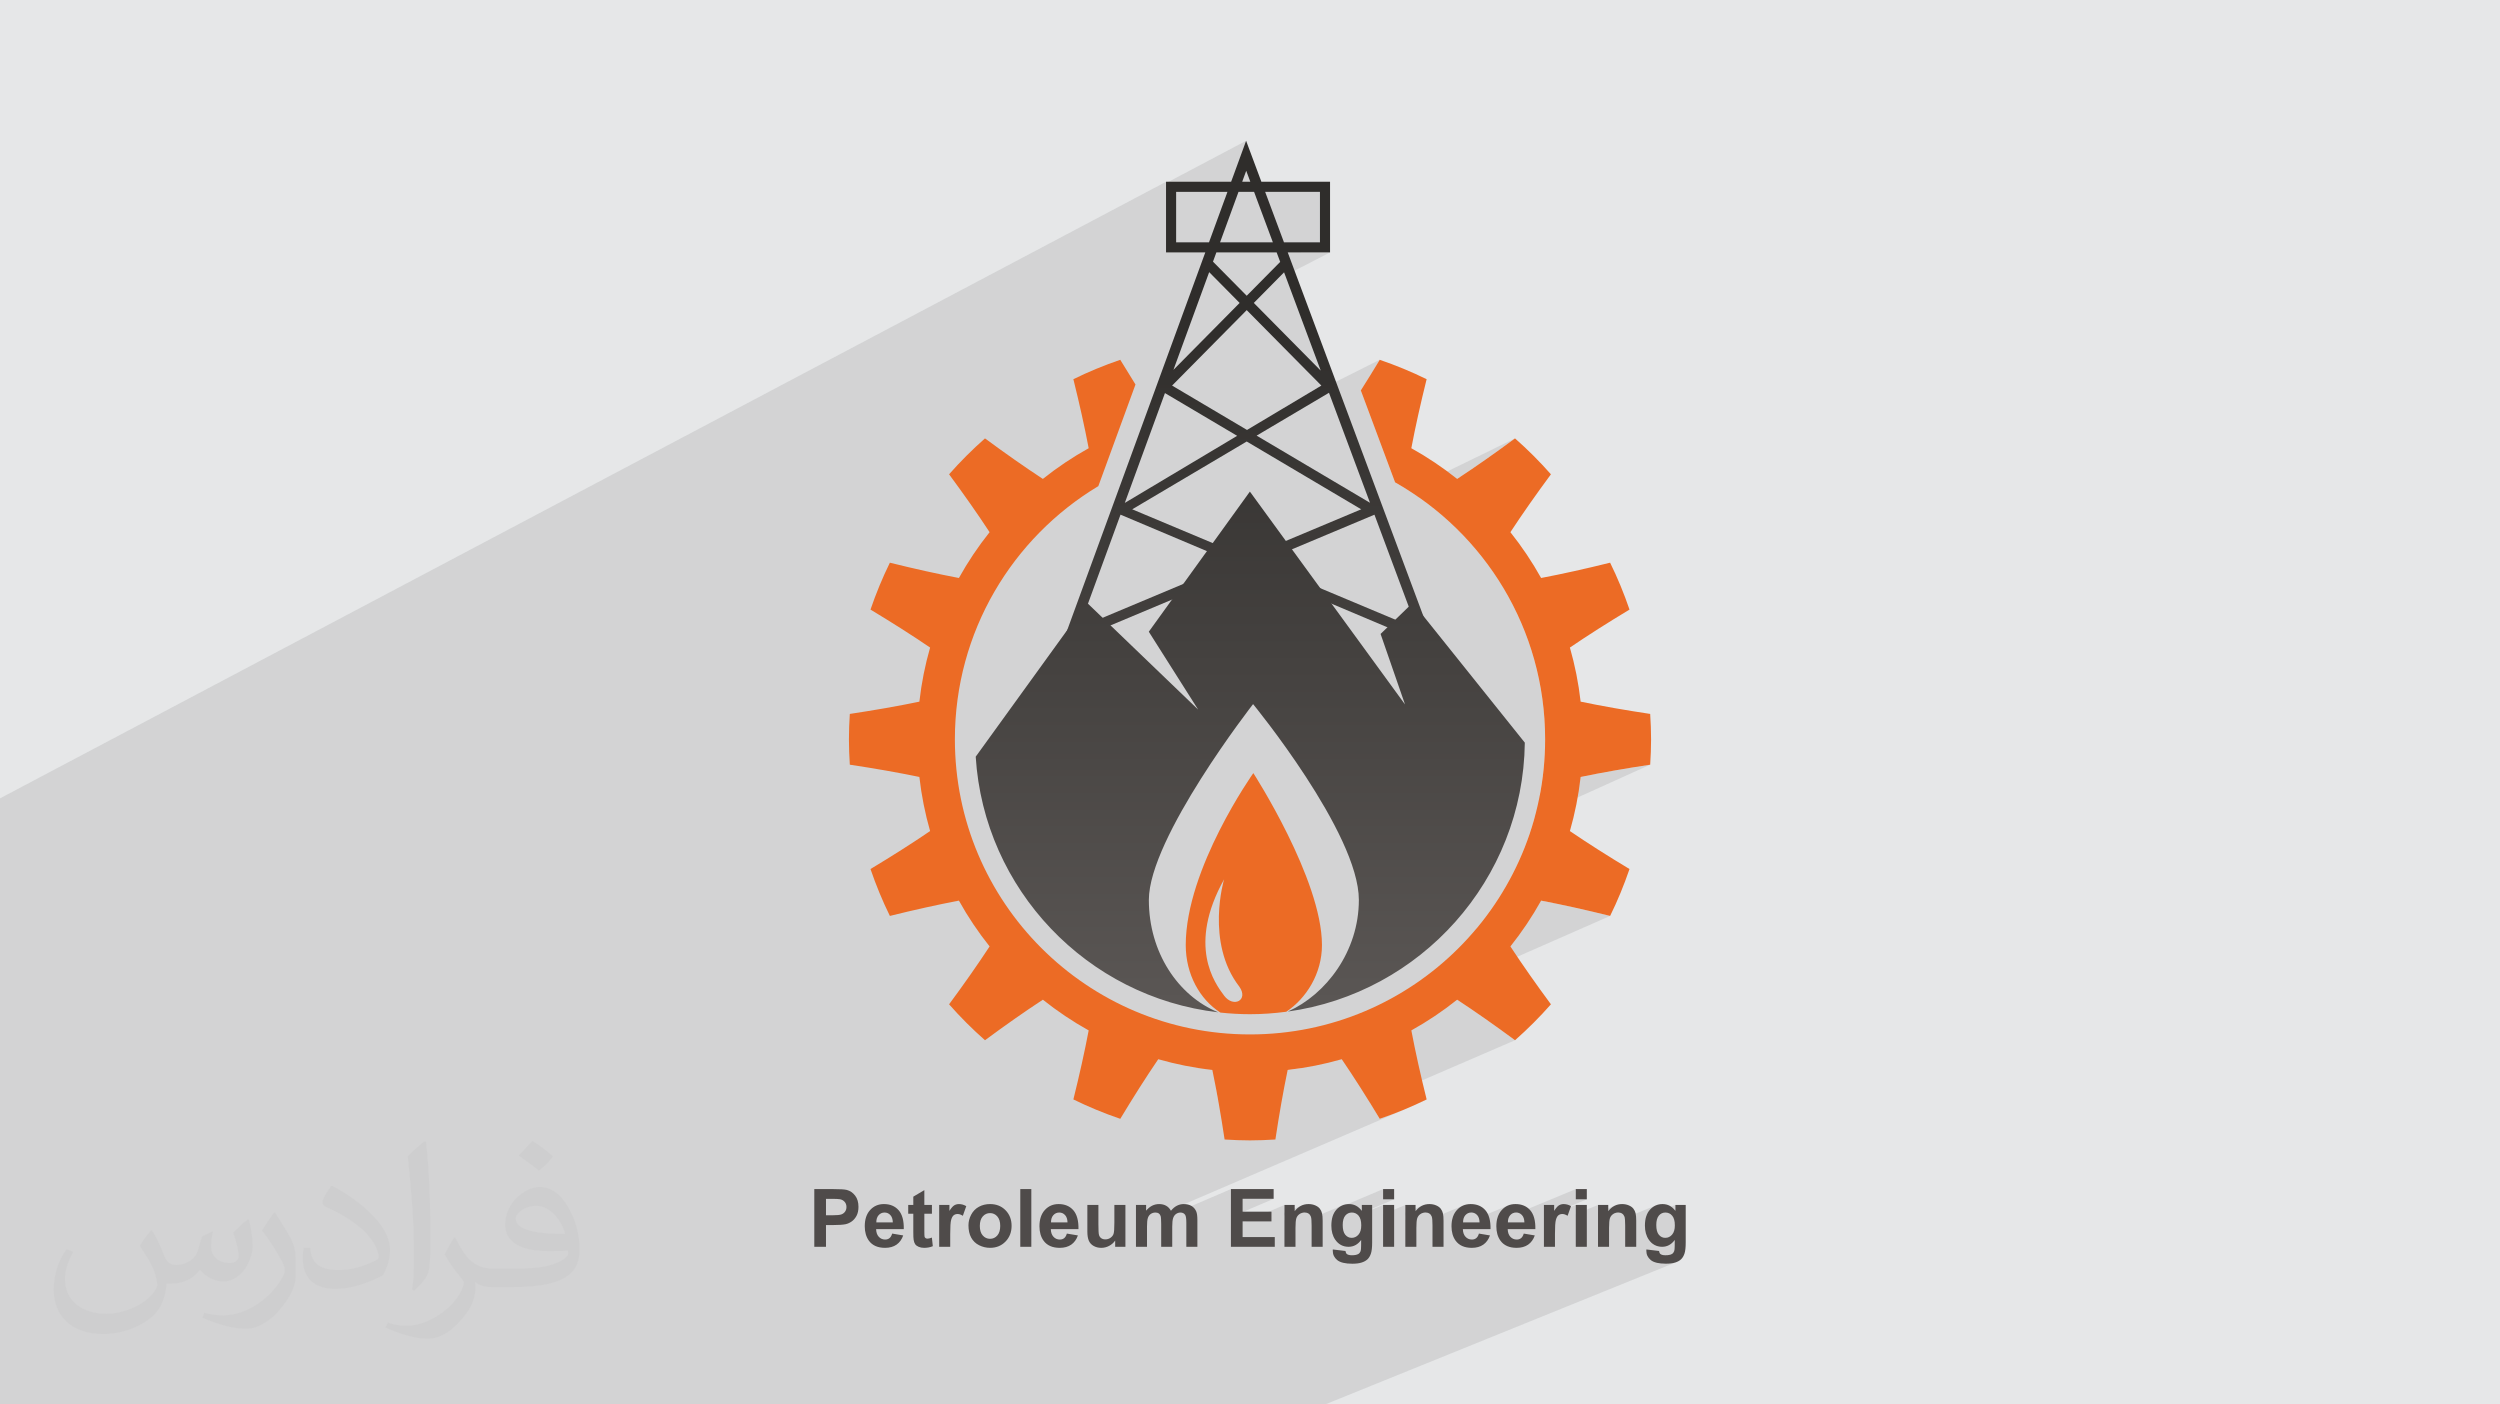 <?xml version="1.0" encoding="UTF-8"?>
<!DOCTYPE svg PUBLIC "-//W3C//DTD SVG 1.1//EN" "http://www.w3.org/Graphics/SVG/1.1/DTD/svg11.dtd">
<!-- Creator: CorelDRAW 2020 (64-Bit) -->
<svg xmlns="http://www.w3.org/2000/svg" xml:space="preserve" width="94.192mm" height="52.917mm" version="1.1" style="shape-rendering:geometricPrecision; text-rendering:geometricPrecision; image-rendering:optimizeQuality; fill-rule:evenodd; clip-rule:evenodd"
viewBox="0 0 9404.92 5283.66"
 xmlns:xlink="http://www.w3.org/1999/xlink"
 xmlns:xodm="http://www.corel.com/coreldraw/odm/2003">
 <defs>
  <style type="text/css">
   <![CDATA[
    .fil0 {fill:#E6E7E8}
    .fil3 {fill:#EC6B25;fill-rule:nonzero}
    .fil6 {fill:#4F4B4A;fill-rule:nonzero}
    .fil2 {fill:#373435;fill-opacity:0.031}
    .fil1 {fill:#2B2A29;fill-opacity:0.102}
    .fil5 {fill:url(#id0)}
    .fil4 {fill:url(#id1)}
   ]]>
  </style>
  <linearGradient id="id0" gradientUnits="userSpaceOnUse" x1="4696.7" y1="3774.38" x2="4696.7" y2="1175.42">
   <stop offset="0" style="stop-opacity:1; stop-color:#5A5654"/>
   <stop offset="1" style="stop-opacity:1; stop-color:#2F2D2B"/>
  </linearGradient>
  <linearGradient id="id1" gradientUnits="userSpaceOnUse" xlink:href="#id0" x1="4703.44" y1="3774.38" x2="4703.44" y2="1175.41">
  </linearGradient>
 </defs>
 <g id="Layer_x0020_1">
  <polygon class="fil0" points="-0,0 9404.92,0 9404.92,5283.66 -0,5283.66 "/>
  <polygon class="fil1" points="2526.5,5283.66 2524.76,5283.66 2506.89,5283.66 2491.83,5283.66 2466.83,5283.66 2457.31,5283.66 2433.47,5283.66 2429.68,5283.66 2409.16,5283.66 2383.69,5283.66 2360.23,5283.66 2315.75,5283.66 2311.88,5283.66 2297.97,5283.66 2234.51,5283.66 2212.64,5283.66 2172.56,5283.66 2144.41,5283.66 2076.3,5283.66 2069.91,5283.66 2004.94,5283.66 2002.75,5283.66 2001.64,5283.66 1988.88,5283.66 1984.7,5283.66 1973.16,5283.66 1962.63,5283.66 1922.55,5283.66 1913.03,5283.66 1898.28,5283.66 1892.77,5283.66 1884.18,5283.66 1875.73,5283.66 1873.41,5283.66 1846.12,5283.66 1827.63,5283.66 1806.35,5283.66 1803.08,5283.66 1798.34,5283.66 1788.05,5283.66 1777.84,5283.66 1776.04,5283.66 1761.84,5283.66 1734.61,5283.66 1719.43,5283.66 1716.36,5283.66 1710.33,5283.66 1686.66,5283.66 1667.11,5283.66 1653.74,5283.66 1650.39,5283.66 1606.49,5283.66 1604.79,5283.66 1583.59,5283.66 1552.88,5283.66 1526.25,5283.66 1514.82,5283.66 1510.88,5283.66 1456.83,5283.66 1437.41,5283.66 1404.9,5283.66 1371.33,5283.66 1290.3,5283.66 1280.77,5283.66 1263.92,5283.66 1251.07,5283.66 1156.46,5283.66 972.76,5283.66 907.49,5283.66 880.72,5283.66 741.62,5283.66 688.78,5283.66 658.97,5283.66 580.99,5283.66 473.91,5283.66 466.33,5283.66 355.58,5283.66 302.71,5283.66 293.2,5283.66 2.72,5283.66 -0,5283.66 -0,5123.07 -0,5115.4 -0,5080.32 -0,5021.7 -0,4938.12 -0,4894.43 -0,4886.38 -0,4862.99 -0,4854.83 -0,4829.07 -0,4818.04 -0,4803.06 -0,4796.34 -0,4792.57 -0,4765.23 -0,4617.26 -0,4593.68 -0,4478.55 -0,4469.34 -0,4435.64 -0,4429.39 -0,4429.07 -0,4426.23 -0,4415.91 -0,4408.66 -0,4392.25 -0,4386.92 -0,4385.38 -0,4381.81 -0,4367.11 -0,4350.66 -0,4347.53 -0,4346.69 -0,4336.03 -0,4279.84 -0,4260.73 -0,4177.06 -0,4169.09 -0,4039.59 -0,4025.38 -0,4007.33 -0,4005.86 -0,3980.89 -0,3980.58 -0,3971.18 -0,3968.04 -0,3956.09 -0,3944.56 -0,3937 -0,3894.21 -0,3877.14 -0,3809.47 -0,3787.76 -0,3762.48 -0,3707.46 -0,3673.99 -0,3673.88 -0,3673.8 -0,3644.37 -0,3610.02 -0,3570.26 -0,3550.36 -0,3534.39 -0,3522.67 -0,3520.98 -0,3508.68 -0,3503.71 -0,3470.67 -0,3467.62 -0,3449.19 -0,3430.26 -0,3390.43 -0,3379.9 -0,3326.75 -0,3307.6 -0,3304.52 -0,3280.43 -0,3239.4 -0,3210.19 -0,3190.97 -0,3163.98 -0,3151.02 -0,3144.71 -0,3117.63 -0,3107.55 -0,3054.86 -0,3007.83 -0,3003.36 4386.6,683.78 4386.6,688.82 4687.8,529.58 4636.63,669.64 4688.2,642.52 4703.59,683.78 4614.35,730.59 4607.72,748.74 4659.24,721.74 4717.71,721.74 4724.52,740.01 4759.46,721.74 4965.62,721.74 4965.62,911.6 4891.94,949.57 5003.6,949.57 4835.02,1036.21 4968.47,1394.17 4932.82,1412.1 4970.8,1450.52 4832.96,1532.82 5190.44,1353.58 5185.94,1361.05 5181.45,1368.48 5176.95,1375.87 5172.47,1383.23 5168.01,1390.55 5163.53,1397.83 5159.08,1405.08 5154.63,1412.3 5150.18,1419.48 5145.75,1426.62 5141.33,1433.73 5136.9,1440.81 5132.49,1447.84 5128.08,1454.85 5123.67,1461.82 5119.28,1468.75 5248.2,1814.55 5279.47,1832.93 5298.35,1844.86 5699.41,1649.22 5685.2,1659.69 5671.07,1670.02 5657.04,1680.23 5643.08,1690.32 5629.2,1700.29 5615.4,1710.12 5601.68,1719.84 5588.04,1729.43 5574.48,1738.9 5561,1748.23 5547.59,1757.46 5534.26,1766.55 5521,1775.51 5507.82,1784.36 5494.71,1793.08 5481.67,1801.67 5338.31,1871.44 5339.99,1872.58 5369.19,1893.81 5397.68,1915.97 5425.42,1939.01 5452.38,1962.94 5478.55,1987.7 5503.91,2013.3 5528.42,2039.71 5552.08,2066.9 5574.87,2094.85 5596.76,2123.55 5617.72,2152.97 5637.73,2183.08 5656.8,2213.88 5674.86,2245.33 5691.91,2277.41 5707.94,2310.11 5722.92,2343.4 5736.81,2377.27 5749.63,2411.68 5761.31,2446.62 5771.86,2482.06 5781.25,2517.99 5789.46,2554.38 5796.46,2591.22 5802.25,2628.47 5806.78,2666.12 5810.04,2704.15 5812.02,2742.53 5812.68,2781.25 5811.23,2838.38 5806.95,2894.77 5799.89,2950.33 5792.31,2992.77 5946.28,2922.93 5961.56,2919.79 5977,2916.67 5992.57,2913.6 6008.28,2910.57 6024.13,2907.57 6040.13,2904.61 6056.26,2901.69 6072.54,2898.79 6088.95,2895.93 6105.52,2893.1 6122.23,2890.3 6139.08,2887.54 6156.08,2884.8 6173.22,2882.1 6190.52,2879.42 6207.95,2876.76 5773.68,3072.98 5762.77,3111.4 5745.31,3162.99 5725.43,3213.41 5703.2,3262.59 5678.67,3310.46 5651.94,3356.96 5623.07,3402 5592.1,3445.53 5559.14,3487.47 5550.04,3497.98 5797.58,3388.13 5812.93,3391.1 5828.39,3394.14 5843.95,3397.28 5859.64,3400.49 5875.44,3403.81 5891.36,3407.19 5907.4,3410.67 5923.55,3414.23 5939.83,3417.88 5956.23,3421.6 5972.75,3425.41 5989.39,3429.31 6006.15,3433.28 6023.04,3437.34 6040.06,3441.48 6057.19,3445.7 4575,4097.2 4576.08,4102.93 4579.05,4118.92 4581.97,4135.05 4582.79,4139.64 4844.11,4025.09 4857.17,4023.54 4870.18,4021.86 4883.15,4020.04 4893.38,4018.51 5481.67,3760.84 5494.72,3769.43 5507.83,3778.15 5521.02,3787.01 5534.28,3795.97 5547.61,3805.07 5561.02,3814.3 5574.5,3823.64 5588.06,3833.12 5601.7,3842.7 5615.41,3852.43 5629.21,3862.27 5643.08,3872.24 5657.04,3882.32 5671.07,3892.54 5685.2,3902.87 5699.41,3913.33 5153.88,4148.94 5154.16,4149.39 5163.19,4164.05 5172.27,4178.86 5181.37,4193.82 5190.49,4208.93 5201.83,4205.01 5213.14,4201.02 5224.4,4196.93 5235.62,4192.76 5246.81,4188.5 5257.95,4184.16 5269.05,4179.72 5280.11,4175.21 5291.12,4170.61 5302.08,4165.92 4409.51,4549.61 4407.6,4551.65 4404.97,4554.69 4364.98,4571.88 4365.51,4573.09 4366.1,4574.7 4366.62,4576.61 4367.07,4579.04 4367.45,4581.97 4367.77,4585.42 4367.81,4586.14 4630.66,4473.27 4630.66,4528.78 4674.63,4509.96 4791.39,4509.96 4630.66,4578.55 4630.66,4613.6 4674.63,4594.87 4686.69,4594.87 4832.02,4533.01 4832.02,4562.52 4900.59,4533.39 4893.91,4536.27 4887.57,4539.99 4881.56,4544.53 4875.89,4549.9 4870.55,4556.1 4832.02,4572.47 4832.02,4590.75 4895.49,4563.83 4897.9,4562.99 4900.38,4562.34 4902.94,4561.88 4905.55,4561.6 4908.25,4561.51 4910.34,4561.57 4912.34,4561.77 4914.28,4562.09 4916.14,4562.54 4917.91,4563.13 4919.62,4563.84 4921.25,4564.68 4922.81,4565.66 4924.26,4566.76 4925.62,4567.94 4926.87,4569.24 4928.01,4570.64 4929.05,4572.14 4929.99,4573.75 4930.82,4575.46 4931.55,4577.28 4932.17,4579.43 4932.72,4582.12 4932.98,4583.97 5048.91,4534.89 5043.13,4537.83 5037.63,4541.42 5032.81,4545.36 5203.13,4473.27 5203.13,4511.78 5244.68,4511.78 5107.36,4569.71 5108.35,4570.57 5109.96,4572.3 5203.13,4533.01 5203.13,4568.21 5286.79,4533.01 5286.79,4562.19 5355.34,4533.39 5348.66,4536.27 5342.32,4539.99 5336.31,4544.53 5330.64,4549.9 5325.3,4556.1 5286.79,4572.28 5286.79,4590.45 5350.25,4563.83 5352.66,4562.99 5355.13,4562.34 5357.69,4561.88 5360.3,4561.6 5363,4561.51 5365.09,4561.57 5367.09,4561.77 5369.03,4562.09 5370.89,4562.54 5372.67,4563.13 5374.37,4563.84 5376,4564.68 5377.56,4565.66 5379.02,4566.76 5380.37,4567.94 5381.62,4569.24 5382.77,4570.64 5383.81,4572.14 5384.74,4573.75 5385.58,4575.46 5386.31,4577.28 5386.92,4579.43 5387.47,4582.12 5387.72,4583.9 5504.05,4535.21 5497.76,4538.33 5491.81,4542.14 5486.19,4546.66 5480.93,4551.86 5476.15,4557.66 5472.01,4564 5468.49,4570.87 5465.62,4578.27 5463.38,4586.21 5462.84,4589.03 5522.77,4564.01 5525.64,4562.92 5528.67,4562.14 5531.85,4561.67 5535.16,4561.51 5538.29,4561.66 5541.28,4562.1 5544.17,4562.84 5546.92,4563.87 5549.56,4565.2 5552.07,4566.83 5554.47,4568.75 5556.75,4570.97 5558.83,4573.46 5560.65,4576.21 5562.21,4579.25 5562.89,4580.99 5672.72,4535.21 5666.43,4538.33 5660.48,4542.14 5654.87,4546.66 5649.6,4551.86 5644.81,4557.66 5640.67,4564 5637.16,4570.87 5634.29,4578.27 5632.05,4586.21 5631.54,4588.92 5691.43,4564.01 5694.32,4562.92 5697.34,4562.14 5700.52,4561.67 5703.83,4561.51 5706.96,4561.66 5709.96,4562.1 5712.64,4562.79 5928,4473.27 5928,4511.78 5969.55,4511.78 5808.16,4578.65 5808.16,4582.65 5928,4533.01 5928,4567.58 6011.65,4533.01 6011.65,4561.68 6080.21,4533.39 6073.54,4536.27 6067.19,4539.99 6061.18,4544.53 6055.51,4549.9 6050.17,4556.1 6011.65,4571.99 6011.65,4589.98 6075.11,4563.83 6077.53,4562.99 6080.01,4562.34 6082.56,4561.88 6085.18,4561.6 6087.87,4561.51 6089.96,4561.57 6091.97,4561.77 6093.9,4562.09 6095.76,4562.54 6097.54,4563.13 6099.25,4563.84 6100.87,4564.68 6102.43,4565.66 6103.89,4566.76 6105.25,4567.94 6106.5,4569.24 6107.64,4570.64 6108.68,4572.14 6109.61,4573.75 6110.45,4575.46 6111.18,4577.28 6111.8,4579.43 6112.35,4582.12 6112.42,4582.64 6228.54,4534.89 6222.76,4537.83 6217.27,4541.42 6212.07,4545.66 6207.16,4550.55 6202.7,4556.05 6198.84,4562.14 6195.55,4568.81 6192.87,4576.06 6192.27,4578.35 6302.74,4533.01 6302.74,4555.29 6279.69,4564.74 6282.29,4566.14 6285.21,4568.17 6287.97,4570.57 6290.56,4573.35 6292.92,4576.5 6294.97,4580.05 6296.7,4583.98 6298.12,4588.31 6299.21,4593.04 6299.99,4598.16 6300.46,4603.67 6300.62,4609.58 6300.46,4615.24 6299.96,4620.53 6299.14,4625.48 6298,4630.06 6296.52,4634.28 6294.71,4638.15 6292.57,4641.65 6290.11,4644.81 6287.41,4647.6 6284.58,4650.02 6281.58,4652.07 6278.44,4653.75 6217.02,4678.81 6218.41,4679.93 6224.49,4683.71 6230.98,4686.63 6237.88,4688.73 6240.26,4689.14 6300.21,4664.73 6300.01,4687.72 6299.98,4691.06 6299.89,4694.13 6299.73,4696.93 6299.52,4699.47 6299.25,4701.72 6298.92,4703.7 6298.53,4705.41 6298.1,4706.83 6297.36,4708.59 6296.53,4710.22 6295.61,4711.72 6294.61,4713.09 6293.53,4714.34 6292.37,4715.47 6291.13,4716.47 6289.8,4717.35 6287.63,4718.51 6285.2,4719.5 6219.58,4746.15 6219.96,4746.35 6225.97,4748.71 6232.7,4750.65 6240.16,4752.16 6248.34,4753.23 6257.26,4753.87 6266.9,4754.09 6272.07,4754.02 6277.03,4753.81 6281.75,4753.47 6286.24,4752.98 6290.51,4752.37 6294.54,4751.6 6298.34,4750.69 6301.93,4749.64 6305.31,4748.48 6308.52,4747.22 4984.62,5283.66 4896,5283.66 4806.51,5283.66 4780.55,5283.66 4762.19,5283.66 4733.67,5283.66 4701.7,5283.66 4661.63,5283.66 4603.12,5283.66 4563.05,5283.66 4525.9,5283.66 4522.45,5283.66 4498.2,5283.66 4482.37,5283.66 4473.95,5283.66 4407.44,5283.66 4406.86,5283.66 4366.79,5283.66 4327.94,5283.66 4294,5283.66 4286.12,5283.66 4262.21,5283.66 4210.17,5283.66 4195.81,5283.66 4180.83,5283.66 4180.67,5283.66 4177.61,5283.66 4141,5283.66 4131.35,5283.66 4115.88,5283.66 4106.63,5283.66 4089.66,5283.66 4082.18,5283.66 4080.89,5283.66 4066.98,5283.66 4057.86,5283.66 4047.76,5283.66 4018.79,5283.66 4015.4,5283.66 4002.56,5283.66 4001.37,5283.66 3978.58,5283.66 3962.49,5283.66 3961.07,5283.66 3920.38,5283.66 3918.86,5283.66 3904,5283.66 3877.03,5283.66 3863.92,5283.66 3842.99,5283.66 3823.31,5283.66 3799.62,5283.66 3783.24,5283.66 3756.3,5283.66 3715.83,5283.66 3669.01,5283.66 3644.55,5283.66 3634.07,5283.66 3623.76,5283.66 3598.42,5283.66 3592.56,5283.66 3569.58,5283.66 3563.95,5283.66 3523.89,5283.66 3503.21,5283.66 3465.38,5283.66 3425.3,5283.66 3423.28,5283.66 3414.9,5283.66 3397.28,5283.66 3390.22,5283.66 3375.25,5283.66 3368.97,5283.66 3346.81,5283.66 3288.41,5283.66 3280.17,5283.66 3231.09,5283.66 3198.75,5283.66 3161.23,5283.66 3157.45,5283.66 3135.05,5283.66 3109.41,5283.66 3069.33,5283.66 3068.68,5283.66 3057.11,5283.66 3018.14,5283.66 2978.25,5283.66 2978.07,5283.66 2926.6,5283.66 2886.52,5283.66 2866.85,5283.66 2848.25,5283.66 2811.09,5283.66 2781.91,5283.66 2758.16,5283.66 2752.93,5283.66 2743.35,5283.66 2719.75,5283.66 2708.85,5283.66 2701.87,5283.66 2691.05,5283.66 2688.09,5283.66 2661.84,5283.66 2636.51,5283.66 2619.06,5283.66 2599.27,5283.66 2555.3,5283.66 2534.92,5283.66 2529.61,5283.66 "/>
  <path class="fil2" d="M571.37 4628.22c17.95,27.21 29.6,53.36 40.96,82.43 8.45,16.91 12.93,48.09 52.57,48.09 11.61,0 28.28,-3.42 43.06,-11.61 16.63,-8.73 29.32,-21.94 35.94,-42l15.85 -53.36 38.57 -19.02 2.64 2.64c-5.27,20.09 -6.59,39.36 -6.59,54.43 0,44.63 38.57,61.56 69.22,61.56 17.95,0 34.09,-8.73 34.09,-25.11 0,-21.13 -8.98,-57.06 -20.62,-89.29 17.95,-17.95 35.94,-35.94 56.53,-50.47l3.17 1.6c8.98,38.04 14,75.56 14,100.66 0,24.57 -10.83,51.79 -19.81,69.49 -18.49,34.87 -51.25,62.62 -90.87,62.62 -30.1,0 -63.65,-15.07 -86.66,-43.06l-1.32 0c-21.66,26.96 -55.22,51.25 -108.86,51.25l-16.63 0c-2.64,35.41 -10.29,60.49 -21.94,82.95 -31.95,62.34 -126.81,106.47 -216.1,106.47 -124.17,0 -186.51,-71.59 -186.51,-166.96 0,-58.91 19.27,-113.6 48.88,-152.42l24.29 10.04c-18.49,35.41 -30.91,68.68 -30.91,101.45 0,89.29 72.66,131.83 156.4,131.83 77.68,0 173.83,-49.41 191.28,-106.72 -6.59,-62.62 -30.1,-91.93 -66.04,-148.99 10.83,-19.02 24.83,-38.04 42.28,-58.38l3.17 0 0 0 0 0 -0.02 -0.09zm1432.14 -336.04c26.15,16.39 51.79,35.66 76.87,57.85 -14,19.81 -31.45,37.79 -53.11,53.64 -25.11,-20.34 -50.19,-37.79 -75.84,-56.27 17.42,-19.55 34.62,-38.29 52.04,-55.22l0 0 0 0 0 0 0 0 0 0 0.03 0zm13.47 244.11c-42.28,0 -76.87,27.75 -76.87,48.34 0,44.13 84.53,57.85 185.72,57.31 -12.68,-51.79 -57.06,-105.68 -108.86,-105.68l0.01 0.03zm-94.86 236.19c54.96,0 103.04,-1.6 139.74,-10.83 40.96,-10.29 75.56,-30.91 75.56,-45.17 0,-3.7 0,-8.19 -1.32,-11.89 -22.98,2.11 -49.41,2.11 -72.38,2.11 -74.49,0 -131.55,-16.91 -154.02,-58.66 -5.55,-11.61 -9.51,-24.57 -9.51,-39.36 0,-40.43 17.42,-79.79 48.09,-107 25.61,-22.45 53.89,-36.44 82.67,-36.44 52.04,0 93.51,41.75 122.57,107.54 15.85,35.94 26.68,77.4 26.68,129.72 0,34.87 -9.51,64.19 -31.17,85.85 -40.43,39.11 -114.92,53.89 -229.04,53.89l-51.79 0 0 0 -13.47 0c-28.28,0 -48.62,-5.02 -64.72,-17.42l-2.64 0c0.79,6.59 1.32,12.93 1.32,19.02 0,25.61 -8.45,58.38 -25.61,84.53 -50.72,75.3 -105.68,108.04 -153.24,108.04 -48.09,0 -107,-18.49 -160.11,-42.54l9.51 -18.49c17.17,7.13 40.96,11.89 73.7,11.89 85.85,0 198.66,-82.43 212.66,-163 -3.17,-6.59 -8.98,-15.32 -17.17,-24.57 -25.11,-29.85 -40.96,-54.68 -55.75,-80.83 12.68,-25.11 24.29,-45.17 35.13,-63.4l4.49 -0.53c36.72,74.77 69.99,117.55 144.23,117.55l11.61 0 0 0 53.89 0 0 0 0 0 0 0 0 0 0 0 0.09 0.01zm-371.98 79c6.34,-34.34 6.87,-72.91 6.87,-108.86l0 -53.36c0,-99.6 -12.68,-244.36 -22.98,-338.68 17.95,-19.27 43.06,-42 62.87,-57.31l5.81 1.6c13.47,118.62 16.63,256 16.63,383.06 0,33.3 -1.32,65.79 -4.49,89.55 -1.85,30.1 -19.27,52.83 -56.53,87.7l-8.19 -3.7zm-382.8 -157.19c1.85,46.77 24.83,83.49 105.15,83.49 49.93,0 92.19,-12.93 138.96,-35.13 8.45,-3.7 12.93,-8.73 12.93,-12.93 0,-29.32 -22.45,-68.15 -60.23,-103.55 -36.72,-33.3 -85.34,-62.62 -130.76,-82.18 -15.6,-6.59 -20.62,-13.47 -20.62,-20.09 0,-13.47 17.95,-41.75 32.77,-62.09l5.02 -0.53c52.04,27.21 110.17,67.64 153.24,112.53 39.11,41.47 63.4,83.49 63.4,129.19 0,33.81 -10.29,65.51 -26.96,95.11 -57.06,28.79 -117.83,50.72 -178.06,50.72 -73.17,0 -123.1,-34.34 -123.1,-114.92 0,-8.73 0,-22.19 3.17,-39.64l25.11 0 0 0 0 0 0 0 0 0 0 0 -0.02 0zm-132.37 -132.9l45.45 73.45c16.63,27.21 32.23,56.81 32.23,103.55l0 59.7c0,48.34 -30.91,100.13 -80.83,151.38 -39.11,34.62 -73.7,49.41 -105.68,49.41 -47.55,0 -101.98,-14.79 -164.85,-41.75l7.13 -18.49c19.81,5.27 42.79,9.77 71.06,9.77 90.36,-0.53 182.8,-66.57 225.08,-147.15 5.02,-9.26 6.87,-17.95 6.87,-24.04 0,-9.26 -5.02,-19.55 -8.98,-28.79 -22.98,-43.31 -48.62,-82.95 -76.87,-119.68 14.79,-23.25 29.6,-45.7 45.7,-67.9l3.7 0.53 0 0 0 0 0 0 0 0 0 0 -0.02 0.01z"/>
  <g id="_1486114310880">
   <g>
    <path class="fil3" d="M6207.96 2876.76c1.99,-31.62 3.35,-63.39 3.35,-95.52 0,-32.08 -1.37,-63.87 -3.35,-95.5 -93.4,-14.07 -180.49,-29.27 -261.67,-46.14 -7.83,-69.77 -21.56,-137.71 -40.37,-203.51 68.58,-46.69 143.23,-94.09 224.25,-142.87 -20.74,-60.6 -44.97,-119.54 -72.97,-176.42 -91.74,22.77 -178.08,42.04 -259.61,57.55 -33.8,-60.74 -72.51,-118.29 -115.54,-172.3 45.52,-69.38 96.34,-141.74 152.47,-217.76 -42.18,-47.81 -87.29,-92.93 -135.11,-135.08 -76.01,56.12 -148.39,106.95 -217.74,152.45 -54.05,-43.03 -111.58,-81.74 -172.34,-115.5 15.52,-81.53 34.79,-167.87 57.57,-259.63 -56.87,-27.99 -115.83,-52.23 -176.46,-72.97 -24.04,39.92 -47.74,78.28 -71.16,115.17l128.92 345.81c336.93,190.63 564.48,552 564.48,966.7 0,613.17 -497.09,1110.26 -1110.26,1110.26 -613.14,0 -1110.21,-497.09 -1110.21,-1110.26 0,-404.52 216.39,-758.36 539.65,-952.43l139.77 -382.34c-18.92,-30.08 -37.91,-60.86 -57.22,-92.9 -60.64,20.74 -119.61,44.98 -176.45,72.97 22.78,91.76 42.06,178.1 57.57,259.63 -60.72,33.76 -118.3,72.46 -172.36,115.5 -69.33,-45.5 -141.68,-96.33 -217.72,-152.45 -47.79,42.15 -92.94,87.27 -135.06,135.08 56.12,76.02 106.94,148.38 152.41,217.76 -43,54.01 -81.73,111.59 -115.48,172.34 -81.54,-15.53 -167.88,-34.77 -259.67,-57.56 -27.95,56.85 -52.17,115.78 -72.92,176.39 81.01,48.79 155.68,96.18 224.25,142.87 -18.86,65.8 -32.5,133.74 -40.36,203.51 -81.2,16.87 -168.28,32.08 -261.71,46.16 -1.99,31.6 -3.31,63.39 -3.31,95.48 0,32.12 1.33,63.89 3.31,95.52 93.44,14.04 180.48,29.27 261.71,46.12 7.86,69.79 21.5,137.75 40.36,203.55 -68.57,46.7 -143.24,94.11 -224.25,142.82 20.75,60.66 44.97,119.59 72.92,176.44 91.82,-22.79 178.13,-42.01 259.72,-57.57 33.7,60.79 72.42,118.32 115.43,172.35 -45.53,69.37 -96.29,141.72 -152.41,217.72 42.12,47.89 87.22,92.97 135.06,135.13 76.01,-56.15 148.35,-106.98 217.72,-152.49 54.06,43.05 111.6,81.75 172.36,115.56 -15.52,81.54 -34.8,167.88 -57.57,259.63 56.84,27.97 115.81,52.27 176.45,72.94 48.78,-81.01 96.15,-155.61 142.82,-224.23 65.82,18.81 133.78,32.55 203.51,40.36 16.84,81.19 32.1,168.24 46.14,261.66 31.6,2.04 63.43,3.36 95.54,3.36 32.1,0 63.94,-1.33 95.55,-3.36 14.07,-93.43 29.28,-180.48 46.14,-261.66 69.75,-7.88 137.7,-21.55 203.5,-40.36 46.68,68.62 94.12,143.22 142.88,224.2 60.61,-20.64 119.54,-44.97 176.46,-72.91 -22.84,-91.8 -42.11,-178.13 -57.57,-259.66 60.71,-33.78 118.29,-72.47 172.29,-115.53 69.39,45.51 141.73,96.39 217.74,152.49 47.82,-42.16 92.93,-87.24 135.11,-135.13 -56.13,-76.04 -106.95,-148.35 -152.47,-217.72 43.02,-54.03 81.74,-111.56 115.54,-172.35 81.53,15.57 167.87,34.84 259.61,57.57 28,-56.85 52.23,-115.78 72.92,-176.41 -80.97,-48.75 -155.62,-96.13 -224.2,-142.82 18.81,-65.8 32.54,-133.79 40.37,-203.53 81.19,-16.9 168.28,-32.09 261.67,-46.17z"/>
    <path class="fil3" d="M4604.98 3745.43c-35.67,-47.52 -138.62,-188.1 0,-437.59 0,0 -71.32,237.6 57.39,403.97 35.66,50.59 -21.8,81.14 -57.39,33.62zm368.19 -190.17c0,-247.42 -258.17,-646.87 -258.17,-646.87 0,0 -254.29,358.76 -254.29,646.87 0,110.4 53.06,204.47 130.32,254.03 36.64,3.91 73.76,6.1 111.39,6.1 46.29,0 91.8,-3.35 136.44,-9.24 75.43,-50.47 134.3,-143.21 134.3,-250.89z"/>
    <path class="fil4" d="M5314.88 2267.55l-121.17 117.29 91.93 265.29 -583.62 -800.83 -380.28 527.2 185.77 293.12 -418.31 -402.07 -418.62 579.02c31.3,500.03 419.53,904.63 912.29,961.71 -150.92,-61.75 -260.93,-225.24 -260.93,-422.83 0,-233.69 392.08,-736.65 392.08,-736.65 0,0 397.97,485.12 397.97,736.65 0,193.85 -123.61,356.01 -267.24,419.98 498.95,-69.04 885.32,-495.32 891.55,-1011.59l-421.42 -526.3z"/>
    <path class="fil5" d="M4739.19 2117.26l431.47 -181.01 160.01 429.13 -591.47 -248.12zm-49.08 -20.58l-430.72 -180.69 430.72 -255.07 430.7 255.07 -430.7 180.69zm-630.12 264.33l155.36 -424.9 427.43 180.38 -582.8 244.52zm322.51 -882.28l271.66 160.86 -422.68 252.3 151.02 -413.15zm307.6 -312.12l280.71 283.91 -279.59 166.93 -281.84 -166.93 280.73 -283.91zm-141.24 -142.86l114.55 115.86 -248.98 251.79 134.44 -367.65zm-124.29 -112.15l0 -189.86 193.02 0 -69.36 189.86 -123.66 0zm234.66 -189.86l58.47 0 70.78 189.86 -198.64 0 69.38 -189.86zm28.97 -79.22l15.39 41.27 -30.48 0 15.1 -41.27zm277.42 79.22l0 189.86 -135.39 0 -70.77 -189.86 206.16 0zm-275.52 390.87l-126.85 -128.28 12.71 -34.76 226.74 0 13.33 35.66 -125.93 127.38zm278.37 281.56l-251.66 -254.55 113.83 -115.17 137.83 369.72zm185.46 497.32l-426.54 -252.65 272.23 -161.21 154.32 413.85zm234.45 516.73l-8.23 -22.08 -535.69 -1436.57 159.15 0 0 -265.79 -258.31 0 -57.49 -154.21 -56.34 154.21 -244.86 0 0 265.79 147.69 0 -185.94 508.66 -0.19 0.19 0.15 0.05 -337.5 923.14 -9.74 26.6 -196.63 537.93 37.06 12.64 201.23 -550.57 93.3 -37.94 555.71 -233.11 552.35 233.11 102.52 37.94 205.37 550.7 36.94 -12.92 -200.56 -537.78z"/>
   </g>
   <path class="fil6" d="M3063.36 4690.41l0 -217.14 70.31 0c26.63,0 43.97,1.06 52.06,3.23 12.43,3.3 22.84,10.36 31.23,21.29 8.39,10.91 12.58,25.02 12.58,42.31 0,13.34 -2.43,24.51 -7.23,33.61 -4.85,9.1 -10.96,16.23 -18.39,21.44 -7.43,5.15 -15.02,8.59 -22.7,10.25 -10.46,2.08 -25.57,3.14 -45.39,3.14l-28.51 0 0 81.89 -43.97 0zm43.97 -180.45l0 61.87 23.9 0c17.24,0 28.72,-1.17 34.53,-3.43 5.81,-2.28 10.36,-5.82 13.65,-10.72 3.29,-4.85 4.95,-10.46 4.95,-16.92 0,-7.94 -2.33,-14.46 -6.93,-19.62 -4.64,-5.15 -10.46,-8.39 -17.58,-9.7 -5.21,-0.97 -15.68,-1.47 -31.44,-1.47l-21.08 0zm248.98 130.7l41.55 6.98c-5.3,15.22 -13.75,26.79 -25.22,34.78 -11.52,7.94 -25.93,11.92 -43.16,11.92 -27.34,0 -47.61,-8.95 -60.71,-26.84 -10.35,-14.35 -15.57,-32.44 -15.57,-54.33 0,-26.08 6.83,-46.56 20.43,-61.32 13.59,-14.81 30.82,-22.19 51.65,-22.19 23.35,0 41.8,7.73 55.35,23.19 13.5,15.48 19.97,39.18 19.36,71.12l-104.02 0c0.3,12.33 3.63,21.94 10.05,28.81 6.37,6.88 14.36,10.31 23.86,10.31 6.52,0 11.97,-1.77 16.38,-5.3 4.44,-3.54 7.79,-9.26 10.05,-17.14zm2.43 -42.15c-0.3,-12.08 -3.38,-21.29 -9.3,-27.55 -5.92,-6.32 -13.09,-9.46 -21.59,-9.46 -9.05,0 -16.52,3.33 -22.44,9.95 -5.92,6.62 -8.8,15.68 -8.7,27.05l62.02 0zm147.14 -65.51l0 33.06 -28.51 0 0 63.73c0,12.94 0.25,20.47 0.81,22.6 0.56,2.13 1.77,3.89 3.74,5.3 1.92,1.37 4.24,2.08 7.02,2.08 3.89,0 9.46,-1.32 16.78,-3.99l3.48 32.35c-9.66,4.14 -20.57,6.21 -32.8,6.21 -7.48,0 -14.2,-1.26 -20.22,-3.78 -6.01,-2.53 -10.41,-5.81 -13.19,-9.81 -2.84,-4.04 -4.75,-9.46 -5.86,-16.33 -0.86,-4.85 -1.32,-14.66 -1.32,-29.48l0 -68.89 -19.1 0 0 -33.06 19.1 0 0 -31.23 41.55 -24.57 0 55.81 28.51 0zm68.85 157.4l-41.55 0 0 -157.4 38.51 0 0 22.34c6.62,-10.55 12.59,-17.48 17.89,-20.77 5.31,-3.29 11.32,-4.9 18.05,-4.9 9.5,0 18.64,2.63 27.44,7.84l-12.89 36.29c-7.02,-4.54 -13.54,-6.82 -19.56,-6.82 -5.86,0 -10.81,1.62 -14.86,4.8 -4.04,3.24 -7.23,9 -9.56,17.38 -2.33,8.39 -3.48,25.98 -3.48,52.72l0 48.53zm68.59 -80.62c0,-13.86 3.38,-27.25 10.21,-40.19 6.82,-12.99 16.48,-22.85 28.96,-29.68 12.49,-6.82 26.39,-10.25 41.81,-10.25 23.8,0 43.26,7.73 58.48,23.19 15.21,15.53 22.8,35.03 22.8,58.69 0,23.85 -7.69,43.61 -23.01,59.28 -15.37,15.68 -34.67,23.5 -57.97,23.5 -14.4,0 -28.16,-3.29 -41.25,-9.81 -13.04,-6.52 -23,-16.07 -29.81,-28.71 -6.83,-12.58 -10.21,-27.95 -10.21,-46.04zm42.77 2.22c0,15.62 3.68,27.6 11.06,35.89 7.44,8.35 16.53,12.49 27.4,12.49 10.81,0 19.91,-4.14 27.24,-12.49 7.33,-8.29 11.02,-20.37 11.02,-36.19 0,-15.42 -3.69,-27.3 -11.02,-35.59 -7.33,-8.34 -16.43,-12.48 -27.24,-12.48 -10.86,0 -19.96,4.14 -27.4,12.48 -7.38,8.29 -11.06,20.27 -11.06,35.89zm152.19 78.4l0 -217.14 41.55 0 0 217.14 -41.55 0zm175.24 -49.74l41.55 6.98c-5.31,15.22 -13.75,26.79 -25.22,34.78 -11.53,7.94 -25.93,11.92 -43.17,11.92 -27.34,0 -47.61,-8.95 -60.7,-26.84 -10.36,-14.35 -15.57,-32.44 -15.57,-54.33 0,-26.08 6.82,-46.56 20.42,-61.32 13.6,-14.81 30.83,-22.19 51.66,-22.19 23.34,0 41.8,7.73 55.35,23.19 13.49,15.48 19.96,39.18 19.35,71.12l-104.02 0c0.31,12.33 3.64,21.94 10.06,28.81 6.37,6.88 14.35,10.31 23.85,10.31 6.52,0 11.98,-1.77 16.38,-5.3 4.45,-3.54 7.79,-9.26 10.06,-17.14zm2.42 -42.15c-0.3,-12.08 -3.38,-21.29 -9.3,-27.55 -5.91,-6.32 -13.09,-9.46 -21.58,-9.46 -9.06,0 -16.53,3.33 -22.45,9.95 -5.91,6.62 -8.8,15.68 -8.7,27.05l62.02 0zm179.29 91.89l0 -23.55c-5.76,8.39 -13.29,15.06 -22.65,20.06 -9.35,4.95 -19.2,7.43 -29.57,7.43 -10.61,0 -20.12,-2.32 -28.51,-6.97 -8.45,-4.65 -14.51,-11.22 -18.24,-19.61 -3.79,-8.45 -5.67,-20.07 -5.67,-34.93l0 -99.83 41.56 0 0 72.48c0,22.19 0.76,35.74 2.33,40.74 1.51,5.01 4.29,9 8.39,11.88 4.04,2.93 9.2,4.39 15.47,4.39 7.12,0 13.49,-1.97 19.15,-5.86 5.66,-3.89 9.51,-8.75 11.58,-14.56 2.07,-5.81 3.13,-19.96 3.13,-42.56l0 -66.52 41.56 0 0 157.4 -38.52 0zm78.19 -157.4l38.21 0 0 21.48c13.7,-16.52 30.02,-24.81 48.99,-24.81 10.05,0 18.8,2.08 26.18,6.22 7.43,4.14 13.49,10.4 18.19,18.8 6.93,-8.4 14.41,-14.66 22.4,-18.8 7.98,-4.14 16.52,-6.22 25.62,-6.22 11.52,0 21.28,2.33 29.32,7.03 7.99,4.69 13.95,11.57 17.89,20.67 2.89,6.67 4.3,17.54 4.3,32.55l0 100.49 -41.56 0 0 -89.82c0,-15.62 -1.41,-25.67 -4.29,-30.17 -3.84,-5.91 -9.81,-8.9 -17.79,-8.9 -5.81,0 -11.32,1.77 -16.48,5.31 -5.1,3.58 -8.85,8.79 -11.12,15.62 -2.27,6.87 -3.38,17.69 -3.38,32.5l0 75.47 -41.55 0 0 -86.13c0,-15.27 -0.76,-25.17 -2.23,-29.58 -1.46,-4.44 -3.73,-7.78 -6.87,-9.95 -3.09,-2.18 -7.33,-3.24 -12.64,-3.24 -6.41,0 -12.17,1.72 -17.28,5.15 -5.15,3.49 -8.8,8.45 -11.01,14.97 -2.23,6.52 -3.33,17.33 -3.33,32.4l0 76.37 -41.56 0 0 -157.4zm357.26 157.4l0 -217.14 160.73 0 0 36.69 -116.75 0 0 48.22 108.57 0 0 36.69 -108.57 0 0 58.83 121.01 0 0 36.7 -164.98 0zm345.12 0l-41.55 0 0 -80.22c0,-16.98 -0.91,-27.95 -2.68,-32.91 -1.83,-5 -4.7,-8.84 -8.75,-11.62 -4.04,-2.78 -8.9,-4.14 -14.56,-4.14 -7.28,0 -13.8,1.98 -19.56,5.91 -5.81,3.94 -9.76,9.21 -11.88,15.68 -2.17,6.52 -3.24,18.54 -3.24,36.14l0 71.17 -41.55 0 0 -157.4 38.52 0 0 23.1c13.8,-17.63 31.13,-26.43 52.11,-26.43 9.2,0 17.63,1.67 25.27,4.95 7.68,3.33 13.44,7.53 17.33,12.63 3.94,5.16 6.67,10.97 8.19,17.49 1.57,6.52 2.33,15.82 2.33,27.95l0 97.71zm38.16 10l47.62 5.76c0.81,5.61 2.63,9.46 5.45,11.57 3.99,2.99 10.21,4.5 18.7,4.5 10.87,0 19.01,-1.62 24.46,-4.9 3.64,-2.18 6.42,-5.66 8.3,-10.51 1.26,-3.43 1.92,-9.86 1.92,-19.11l0.2 -23c-12.53,17.13 -28.31,25.68 -47.31,25.68 -21.13,0 -37.91,-8.95 -50.24,-26.79 -9.71,-14.11 -14.56,-31.69 -14.56,-52.67 0,-26.39 6.37,-46.5 19.06,-60.4 12.68,-13.91 28.51,-20.88 47.41,-20.88 19.46,0 35.54,8.54 48.17,25.62l0 -22.29 38.82 0 0 141.12c0,18.55 -1.52,32.46 -4.6,41.61 -3.03,9.2 -7.33,16.38 -12.88,21.63 -5.51,5.21 -12.89,9.36 -22.15,12.28 -9.25,2.99 -20.92,4.45 -35.03,4.45 -26.69,0 -45.59,-4.6 -56.76,-13.75 -11.16,-9.2 -16.72,-20.78 -16.72,-34.88 0,-1.37 0.05,-3.09 0.15,-5.05zm37.3 -91.89c0,16.68 3.24,28.86 9.66,36.59 6.47,7.73 14.45,11.62 23.9,11.62 10.11,0 18.7,-3.99 25.68,-11.93 7.02,-7.93 10.51,-19.66 10.51,-35.23 0,-16.28 -3.33,-28.36 -10.06,-36.24 -6.67,-7.89 -15.16,-11.83 -25.42,-11.83 -9.95,0 -18.14,3.89 -24.61,11.63 -6.42,7.73 -9.66,19.5 -9.66,35.38zm151.89 -96.74l0 -38.51 41.55 0 0 38.51 -41.55 0zm0 178.63l0 -157.4 41.55 0 0 157.4 -41.55 0zm227.4 0l-41.55 0 0 -80.22c0,-16.98 -0.91,-27.95 -2.68,-32.91 -1.82,-5 -4.7,-8.84 -8.75,-11.62 -4.04,-2.78 -8.9,-4.14 -14.56,-4.14 -7.28,0 -13.79,1.98 -19.56,5.91 -5.81,3.94 -9.76,9.21 -11.87,15.68 -2.18,6.52 -3.24,18.54 -3.24,36.14l0 71.17 -41.55 0 0 -157.4 38.51 0 0 23.1c13.8,-17.63 31.13,-26.43 52.11,-26.43 9.2,0 17.64,1.67 25.27,4.95 7.69,3.33 13.45,7.53 17.34,12.63 3.93,5.16 6.67,10.97 8.19,17.49 1.56,6.52 2.32,15.82 2.32,27.95l0 97.71zm133.09 -49.74l41.55 6.98c-5.3,15.22 -13.75,26.79 -25.22,34.78 -11.52,7.94 -25.93,11.92 -43.16,11.92 -27.34,0 -47.61,-8.95 -60.7,-26.84 -10.36,-14.35 -15.58,-32.44 -15.58,-54.33 0,-26.08 6.83,-46.56 20.43,-61.32 13.59,-14.81 30.82,-22.19 51.65,-22.19 23.35,0 41.8,7.73 55.35,23.19 13.5,15.48 19.97,39.18 19.36,71.12l-104.02 0c0.3,12.33 3.63,21.94 10.05,28.81 6.37,6.88 14.36,10.31 23.86,10.31 6.52,0 11.97,-1.77 16.38,-5.3 4.44,-3.54 7.79,-9.26 10.05,-17.14zm2.43 -42.15c-0.3,-12.08 -3.38,-21.29 -9.3,-27.55 -5.92,-6.32 -13.09,-9.46 -21.59,-9.46 -9.05,0 -16.52,3.33 -22.44,9.95 -5.92,6.62 -8.8,15.68 -8.7,27.05l62.02 0zm166.25 42.15l41.55 6.98c-5.31,15.22 -13.75,26.79 -25.22,34.78 -11.52,7.94 -25.93,11.92 -43.16,11.92 -27.35,0 -47.62,-8.95 -60.71,-26.84 -10.36,-14.35 -15.57,-32.44 -15.57,-54.33 0,-26.08 6.82,-46.56 20.42,-61.32 13.6,-14.81 30.83,-22.19 51.66,-22.19 23.34,0 41.8,7.73 55.35,23.19 13.49,15.48 19.96,39.18 19.36,71.12l-104.03 0c0.31,12.33 3.64,21.94 10.06,28.81 6.37,6.88 14.36,10.31 23.85,10.31 6.52,0 11.98,-1.77 16.38,-5.3 4.45,-3.54 7.79,-9.26 10.06,-17.14zm2.43 -42.15c-0.31,-12.08 -3.38,-21.29 -9.31,-27.55 -5.91,-6.32 -13.09,-9.46 -21.58,-9.46 -9.05,0 -16.53,3.33 -22.45,9.95 -5.91,6.62 -8.8,15.68 -8.7,27.05l62.03 0zm114.99 91.89l-41.55 0 0 -157.4 38.51 0 0 22.34c6.63,-10.55 12.59,-17.48 17.9,-20.77 5.3,-3.29 11.32,-4.9 18.04,-4.9 9.5,0 18.65,2.63 27.44,7.84l-12.88 36.29c-7.03,-4.54 -13.55,-6.82 -19.56,-6.82 -5.87,0 -10.82,1.62 -14.87,4.8 -4.04,3.24 -7.23,9 -9.55,17.38 -2.33,8.39 -3.49,25.98 -3.49,52.72l0 48.53zm78.29 -178.63l0 -38.51 41.56 0 0 38.51 -41.56 0zm0 178.63l0 -157.4 41.56 0 0 157.4 -41.56 0zm227.41 0l-41.55 0 0 -80.22c0,-16.98 -0.91,-27.95 -2.68,-32.91 -1.82,-5 -4.7,-8.84 -8.75,-11.62 -4.04,-2.78 -8.9,-4.14 -14.56,-4.14 -7.28,0 -13.8,1.98 -19.56,5.91 -5.81,3.94 -9.76,9.21 -11.88,15.68 -2.17,6.52 -3.24,18.54 -3.24,36.14l0 71.17 -41.55 0 0 -157.4 38.52 0 0 23.1c13.8,-17.63 31.13,-26.43 52.11,-26.43 9.2,0 17.63,1.67 25.27,4.95 7.68,3.33 13.45,7.53 17.33,12.63 3.94,5.16 6.67,10.97 8.19,17.49 1.57,6.52 2.33,15.82 2.33,27.95l0 97.71zm38.16 10l47.62 5.76c0.81,5.61 2.63,9.46 5.45,11.57 3.99,2.99 10.21,4.5 18.7,4.5 10.87,0 19.01,-1.62 24.46,-4.9 3.64,-2.18 6.43,-5.66 8.3,-10.51 1.26,-3.43 1.92,-9.86 1.92,-19.11l0.2 -23c-12.53,17.13 -28.3,25.68 -47.31,25.68 -21.13,0 -37.91,-8.95 -50.24,-26.79 -9.71,-14.11 -14.56,-31.69 -14.56,-52.67 0,-26.39 6.37,-46.5 19.06,-60.4 12.69,-13.91 28.51,-20.88 47.41,-20.88 19.46,0 35.54,8.54 48.17,25.62l0 -22.29 38.82 0 0 141.12c0,18.55 -1.52,32.46 -4.59,41.61 -3.04,9.2 -7.33,16.38 -12.89,21.63 -5.51,5.21 -12.89,9.36 -22.15,12.28 -9.25,2.99 -20.92,4.45 -35.03,4.45 -26.69,0 -45.59,-4.6 -56.76,-13.75 -11.16,-9.2 -16.72,-20.78 -16.72,-34.88 0,-1.37 0.05,-3.09 0.15,-5.05zm37.3 -91.89c0,16.68 3.24,28.86 9.66,36.59 6.47,7.73 14.46,11.62 23.9,11.62 10.11,0 18.7,-3.99 25.68,-11.93 7.02,-7.93 10.51,-19.66 10.51,-35.23 0,-16.28 -3.33,-28.36 -10.06,-36.24 -6.67,-7.89 -15.16,-11.83 -25.42,-11.83 -9.95,0 -18.14,3.89 -24.61,11.63 -6.42,7.73 -9.66,19.5 -9.66,35.38z"/>
  </g>
 </g>
</svg>
